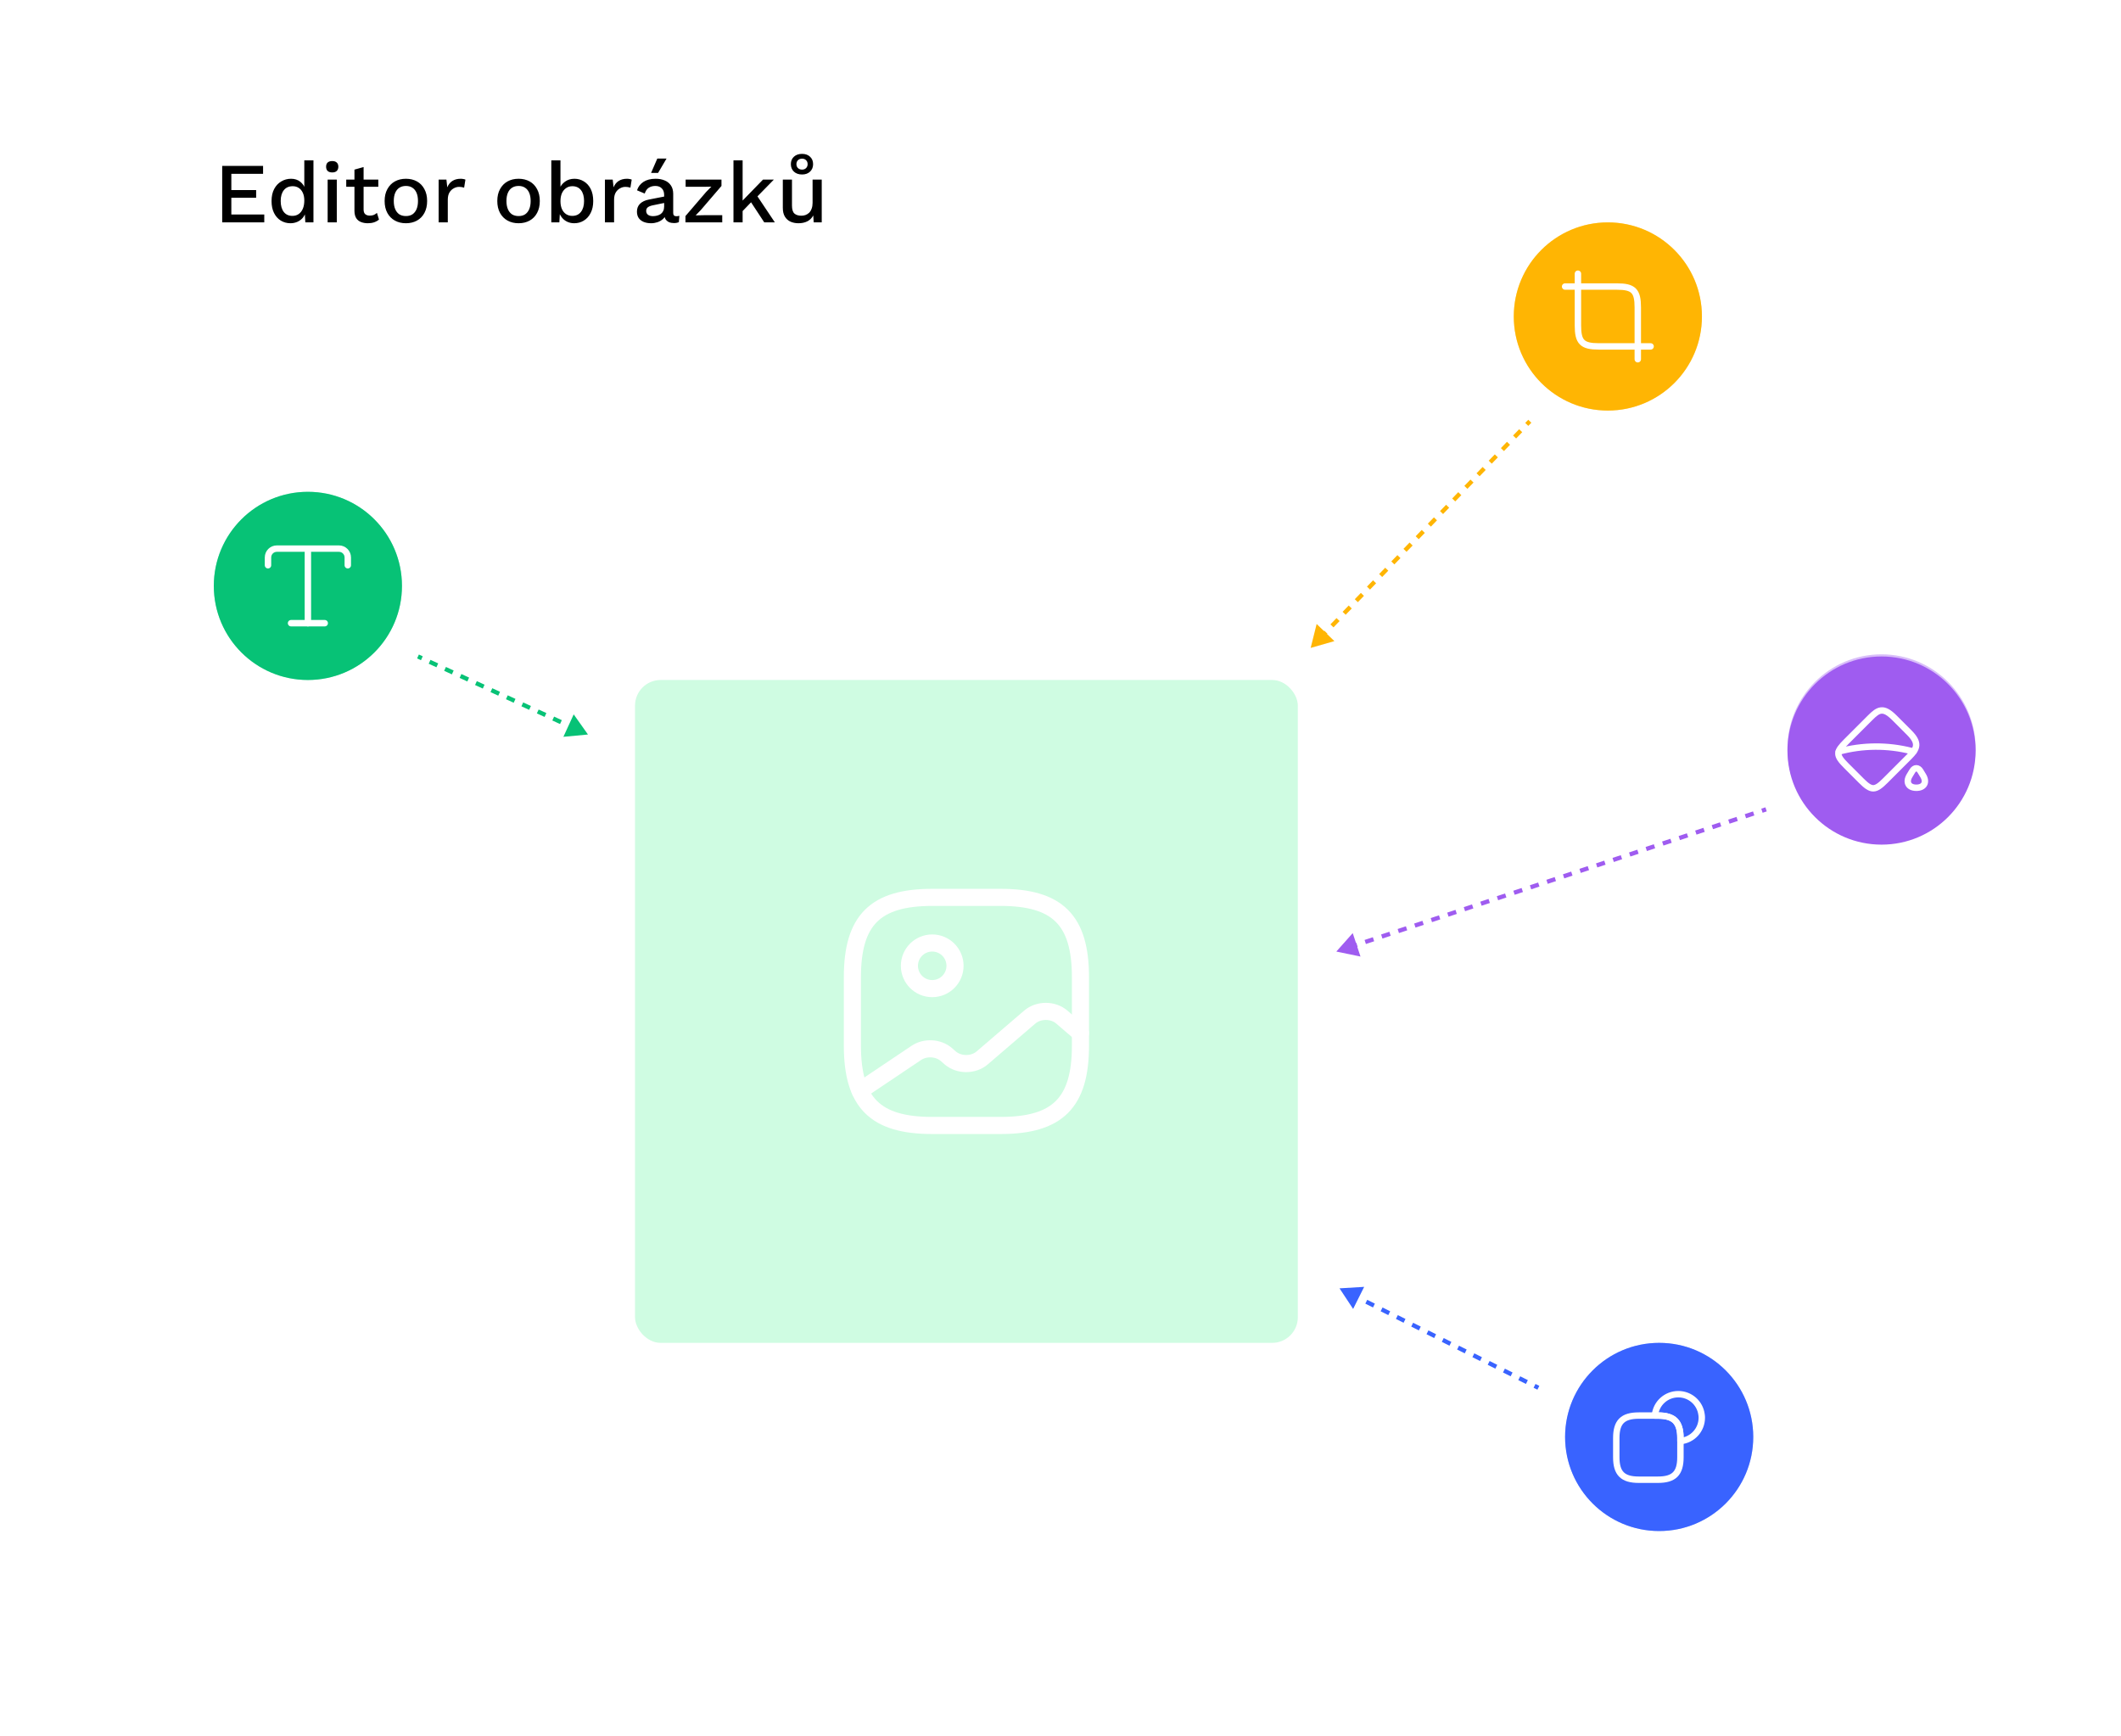 <svg width="992" height="812" viewBox="0 0 992 812" fill="none" xmlns="http://www.w3.org/2000/svg">
<g clip-path="url(#clip0_451_1197)">
<rect width="992" height="812" fill="white"/>
<g opacity="0.4">
<g filter="url(#filter0_f_451_1197)">
<circle cx="752" cy="148" r="44" fill="#FFB503"/>
</g>
<g filter="url(#filter1_f_451_1197)">
<circle cx="144" cy="274" r="44" fill="#07C276"/>
</g>
<g filter="url(#filter2_f_451_1197)">
<circle cx="776" cy="672" r="44" fill="#3963FF"/>
</g>
<g filter="url(#filter3_f_451_1197)">
<circle cx="880" cy="350" r="44" fill="#9F5CF0"/>
</g>
</g>
<path d="M836 351C836 326.699 855.699 307 880 307C904.301 307 924 326.699 924 351C924 375.301 904.301 395 880 395C855.699 395 836 375.301 836 351Z" fill="#9F5CF0"/>
<g clip-path="url(#clip1_451_1197)">
<mask id="mask0_451_1197" style="mask-type:luminance" maskUnits="userSpaceOnUse" x="856" y="327" width="48" height="48">
<path d="M904 327H856V375H904V327Z" fill="white"/>
</mask>
<g mask="url(#mask0_451_1197)">
<mask id="mask1_451_1197" style="mask-type:luminance" maskUnits="userSpaceOnUse" x="856" y="327" width="48" height="48">
<path d="M904 327H856V375H904V327Z" fill="white"/>
</mask>
<g mask="url(#mask1_451_1197)">
<path d="M863.54 358.121L870.46 365.041C875.32 369.901 876.98 369.821 881.78 365.041L892.92 353.901C896.8 350.021 897.78 347.441 892.92 342.581L886 335.661C880.82 330.481 878.56 331.781 874.68 335.661L863.54 346.801C858.76 351.601 858.36 352.941 863.54 358.121Z" stroke="white" stroke-width="3" stroke-linecap="round" stroke-linejoin="round"/>
<path d="M894.4 360.579L893.08 362.759C891.22 365.859 892.66 368.399 896.28 368.399C899.9 368.399 901.34 365.859 899.48 362.759L898.16 360.579C897.12 358.859 895.42 358.859 894.4 360.579Z" stroke="white" stroke-width="3" stroke-linecap="round" stroke-linejoin="round"/>
<path d="M860 351.482C871.12 348.462 882.84 348.362 894 351.222L895 351.482" stroke="white" stroke-width="3" stroke-linecap="round" stroke-linejoin="round"/>
</g>
</g>
</g>
<path d="M732 672C732 647.699 751.699 628 776 628C800.301 628 820 647.699 820 672C820 696.301 800.301 716 776 716C751.699 716 732 696.301 732 672Z" fill="#3963FF"/>
<g clip-path="url(#clip2_451_1197)">
<mask id="mask2_451_1197" style="mask-type:luminance" maskUnits="userSpaceOnUse" x="752" y="648" width="48" height="48">
<path d="M800 648H752V696H800V648Z" fill="white"/>
</mask>
<g mask="url(#mask2_451_1197)">
<path d="M785.94 672.5V681.5C785.94 689 782.94 692 775.44 692H766.44C758.94 692 755.94 689 755.94 681.5V672.5C755.94 665 758.94 662 766.44 662H775.44C782.94 662 785.94 665 785.94 672.5Z" stroke="white" stroke-width="3" stroke-linecap="round" stroke-linejoin="round"/>
<path d="M795.94 663C795.94 668.74 791.56 673.44 785.94 673.94V672.5C785.94 665 782.94 662 775.44 662H774C774.5 656.38 779.2 652 784.94 652C790.52 652 795.12 656.14 795.82 661.54C795.9 662 795.94 662.5 795.94 663Z" stroke="white" stroke-width="3" stroke-linecap="round" stroke-linejoin="round"/>
</g>
</g>
<path d="M100 274C100 249.699 119.699 230 144 230C168.301 230 188 249.699 188 274C188 298.301 168.301 318 144 318C119.699 318 100 298.301 100 274Z" fill="#07C276"/>
<g clip-path="url(#clip3_451_1197)">
<mask id="mask3_451_1197" style="mask-type:luminance" maskUnits="userSpaceOnUse" x="120" y="250" width="48" height="48">
<path d="M168 250H120V298H168V250Z" fill="white"/>
</mask>
<g mask="url(#mask3_451_1197)">
<path d="M125.34 264.341V260.701C125.34 258.401 127.2 256.561 129.48 256.561H158.52C160.82 256.561 162.66 258.421 162.66 260.701V264.341" stroke="white" stroke-width="3" stroke-linecap="round" stroke-linejoin="round"/>
<path d="M144 291.441V258.221" stroke="white" stroke-width="3" stroke-linecap="round" stroke-linejoin="round"/>
<path d="M136.12 291.439H151.88" stroke="white" stroke-width="3" stroke-linecap="round" stroke-linejoin="round"/>
</g>
</g>
<path d="M708 148C708 123.699 727.699 104 752 104C776.301 104 796 123.699 796 148C796 172.301 776.301 192 752 192C727.699 192 708 172.301 708 148Z" fill="#FFB503"/>
<g clip-path="url(#clip4_451_1197)">
<mask id="mask4_451_1197" style="mask-type:luminance" maskUnits="userSpaceOnUse" x="728" y="124" width="48" height="48">
<path d="M776 124H728V172H776V124Z" fill="white"/>
</mask>
<g mask="url(#mask4_451_1197)">
<path d="M747.8 162H766V143.8C766 136 764 134 756.2 134H738V152.2C738 160 740 162 747.8 162Z" stroke="white" stroke-width="3" stroke-linecap="round" stroke-linejoin="round"/>
<path d="M738 134V128" stroke="white" stroke-width="3" stroke-miterlimit="10" stroke-linecap="round" stroke-linejoin="round"/>
<path d="M738 134H732" stroke="white" stroke-width="3" stroke-miterlimit="10" stroke-linecap="round" stroke-linejoin="round"/>
<path d="M766 162V168" stroke="white" stroke-width="3" stroke-miterlimit="10" stroke-linecap="round" stroke-linejoin="round"/>
<path d="M766 162H772" stroke="white" stroke-width="3" stroke-miterlimit="10" stroke-linecap="round" stroke-linejoin="round"/>
</g>
</g>
<rect x="297" y="318" width="310" height="310" rx="12" fill="#CFFCE2"/>
<g clip-path="url(#clip5_451_1197)">
<mask id="mask5_451_1197" style="mask-type:luminance" maskUnits="userSpaceOnUse" x="388" y="409" width="128" height="128">
<path d="M516 409H388V537H516V409Z" fill="white"/>
</mask>
<g mask="url(#mask5_451_1197)">
<path d="M436 526.333H468C494.667 526.333 505.333 515.666 505.333 488.999V456.999C505.333 430.333 494.667 419.666 468 419.666H436C409.333 419.666 398.667 430.333 398.667 456.999V488.999C398.667 515.666 409.333 526.333 436 526.333Z" stroke="white" stroke-width="8" stroke-linecap="round" stroke-linejoin="round"/>
<path d="M436 462.333C441.891 462.333 446.666 457.558 446.666 451.667C446.666 445.776 441.891 441 436 441C430.109 441 425.333 445.776 425.333 451.667C425.333 457.558 430.109 462.333 436 462.333Z" stroke="white" stroke-width="8" stroke-linecap="round" stroke-linejoin="round"/>
<path d="M402.24 510.064L428.534 492.411C432.747 489.584 438.827 489.904 442.613 493.158L444.373 494.704C448.533 498.278 455.253 498.278 459.413 494.704L481.6 475.664C485.76 472.091 492.48 472.091 496.64 475.664L505.333 483.131" stroke="white" stroke-width="8" stroke-linecap="round" stroke-linejoin="round"/>
</g>
</g>
<path d="M103.92 104V77.6H123.04V81.28H108.2V88.88H119.8V92.48H108.2V100.32H123.6V104H103.92ZM135.844 104.4C134.19 104.4 132.684 103.987 131.324 103.16C129.99 102.333 128.937 101.147 128.164 99.6C127.39 98.053 127.004 96.2 127.004 94.04C127.004 91.8 127.417 89.907 128.244 88.36C129.07 86.813 130.177 85.64 131.564 84.84C132.95 84.013 134.47 83.6 136.124 83.6C137.83 83.6 139.27 84.067 140.444 85C141.617 85.933 142.404 87.147 142.804 88.64L142.324 89.08V75H146.604V104H142.804L142.484 98.56L143.044 98.6C142.857 99.8 142.417 100.84 141.724 101.72C141.03 102.573 140.164 103.24 139.124 103.72C138.11 104.173 137.017 104.4 135.844 104.4ZM136.764 100.96C137.91 100.96 138.897 100.667 139.724 100.08C140.55 99.493 141.19 98.667 141.644 97.6C142.097 96.533 142.324 95.253 142.324 93.76C142.324 92.373 142.097 91.187 141.644 90.2C141.19 89.187 140.55 88.413 139.724 87.88C138.924 87.347 137.99 87.08 136.924 87.08C135.137 87.08 133.75 87.693 132.764 88.92C131.777 90.147 131.284 91.84 131.284 94C131.284 96.16 131.764 97.867 132.724 99.12C133.684 100.347 135.03 100.96 136.764 100.96ZM155.402 80.64C154.469 80.64 153.749 80.413 153.242 79.96C152.762 79.48 152.522 78.813 152.522 77.96C152.522 77.107 152.762 76.453 153.242 76C153.749 75.547 154.469 75.32 155.402 75.32C156.309 75.32 157.002 75.547 157.482 76C157.989 76.453 158.242 77.107 158.242 77.96C158.242 78.813 157.989 79.48 157.482 79.96C157.002 80.413 156.309 80.64 155.402 80.64ZM157.522 84V104H153.242V84H157.522ZM170.058 78.12V98C170.058 98.987 170.312 99.707 170.818 100.16C171.352 100.613 172.058 100.84 172.938 100.84C173.658 100.84 174.285 100.733 174.818 100.52C175.352 100.28 175.845 99.96 176.298 99.56L177.258 102.68C176.645 103.213 175.885 103.64 174.978 103.96C174.098 104.253 173.112 104.4 172.018 104.4C170.872 104.4 169.818 104.213 168.858 103.84C167.898 103.467 167.152 102.867 166.618 102.04C166.085 101.187 165.805 100.08 165.778 98.72V79.32L170.058 78.12ZM176.938 84V87.36H161.938V84H176.938ZM189.852 83.6C191.798 83.6 193.518 84.013 195.012 84.84C196.505 85.667 197.665 86.867 198.492 88.44C199.345 89.987 199.772 91.84 199.772 94C199.772 96.16 199.345 98.027 198.492 99.6C197.665 101.147 196.505 102.333 195.012 103.16C193.518 103.987 191.798 104.4 189.852 104.4C187.905 104.4 186.185 103.987 184.692 103.16C183.198 102.333 182.025 101.147 181.172 99.6C180.318 98.027 179.892 96.16 179.892 94C179.892 91.84 180.318 89.987 181.172 88.44C182.025 86.867 183.198 85.667 184.692 84.84C186.185 84.013 187.905 83.6 189.852 83.6ZM189.852 86.96C188.652 86.96 187.625 87.24 186.772 87.8C185.945 88.333 185.305 89.12 184.852 90.16C184.398 91.2 184.172 92.48 184.172 94C184.172 95.493 184.398 96.773 184.852 97.84C185.305 98.88 185.945 99.68 186.772 100.24C187.625 100.773 188.652 101.04 189.852 101.04C191.052 101.04 192.065 100.773 192.892 100.24C193.718 99.68 194.358 98.88 194.812 97.84C195.265 96.773 195.492 95.493 195.492 94C195.492 92.48 195.265 91.2 194.812 90.16C194.358 89.12 193.718 88.333 192.892 87.8C192.065 87.24 191.052 86.96 189.852 86.96ZM205.156 104V84H208.796L209.196 87.6C209.729 86.293 210.516 85.307 211.556 84.64C212.623 83.947 213.929 83.6 215.476 83.6C215.876 83.6 216.276 83.64 216.676 83.72C217.076 83.773 217.409 83.867 217.676 84L217.076 87.76C216.783 87.653 216.449 87.573 216.076 87.52C215.729 87.44 215.249 87.4 214.636 87.4C213.809 87.4 212.996 87.627 212.196 88.08C211.396 88.507 210.729 89.16 210.196 90.04C209.689 90.92 209.436 92.04 209.436 93.4V104H205.156ZM242.547 83.6C244.494 83.6 246.214 84.013 247.707 84.84C249.2 85.667 250.36 86.867 251.187 88.44C252.04 89.987 252.467 91.84 252.467 94C252.467 96.16 252.04 98.027 251.187 99.6C250.36 101.147 249.2 102.333 247.707 103.16C246.214 103.987 244.494 104.4 242.547 104.4C240.6 104.4 238.88 103.987 237.387 103.16C235.894 102.333 234.72 101.147 233.867 99.6C233.014 98.027 232.587 96.16 232.587 94C232.587 91.84 233.014 89.987 233.867 88.44C234.72 86.867 235.894 85.667 237.387 84.84C238.88 84.013 240.6 83.6 242.547 83.6ZM242.547 86.96C241.347 86.96 240.32 87.24 239.467 87.8C238.64 88.333 238 89.12 237.547 90.16C237.094 91.2 236.867 92.48 236.867 94C236.867 95.493 237.094 96.773 237.547 97.84C238 98.88 238.64 99.68 239.467 100.24C240.32 100.773 241.347 101.04 242.547 101.04C243.747 101.04 244.76 100.773 245.587 100.24C246.414 99.68 247.054 98.88 247.507 97.84C247.96 96.773 248.187 95.493 248.187 94C248.187 92.48 247.96 91.2 247.507 90.16C247.054 89.12 246.414 88.333 245.587 87.8C244.76 87.24 243.747 86.96 242.547 86.96ZM268.571 104.4C267.398 104.4 266.318 104.173 265.331 103.72C264.371 103.267 263.558 102.64 262.891 101.84C262.225 101.013 261.731 100.093 261.411 99.08L261.931 98.4L261.611 104H257.851V75H262.131V89.04L261.651 88.36C262.158 86.973 263.025 85.84 264.251 84.96C265.478 84.053 266.958 83.6 268.691 83.6C270.291 83.6 271.758 84.013 273.091 84.84C274.451 85.667 275.518 86.853 276.291 88.4C277.065 89.947 277.451 91.827 277.451 94.04C277.451 96.2 277.051 98.053 276.251 99.6C275.478 101.147 274.411 102.333 273.051 103.16C271.718 103.987 270.225 104.4 268.571 104.4ZM267.651 100.96C269.385 100.96 270.731 100.347 271.691 99.12C272.678 97.867 273.171 96.16 273.171 94C273.171 91.84 272.691 90.147 271.731 88.92C270.771 87.693 269.425 87.08 267.691 87.08C266.571 87.08 265.598 87.373 264.771 87.96C263.945 88.52 263.291 89.32 262.811 90.36C262.358 91.4 262.131 92.64 262.131 94.08C262.131 95.493 262.358 96.72 262.811 97.76C263.265 98.773 263.905 99.56 264.731 100.12C265.585 100.68 266.558 100.96 267.651 100.96ZM282.929 104V84H286.569L286.969 87.6C287.503 86.293 288.289 85.307 289.329 84.64C290.396 83.947 291.703 83.6 293.249 83.6C293.649 83.6 294.049 83.64 294.449 83.72C294.849 83.773 295.183 83.867 295.449 84L294.849 87.76C294.556 87.653 294.223 87.573 293.849 87.52C293.503 87.44 293.023 87.4 292.409 87.4C291.583 87.4 290.769 87.627 289.969 88.08C289.169 88.507 288.503 89.16 287.969 90.04C287.463 90.92 287.209 92.04 287.209 93.4V104H282.929ZM310.622 91.16C310.622 89.827 310.249 88.8 309.502 88.08C308.782 87.333 307.782 86.96 306.502 86.96C305.302 86.96 304.276 87.24 303.422 87.8C302.569 88.36 301.942 89.267 301.542 90.52L297.942 89C298.449 87.373 299.436 86.067 300.902 85.08C302.396 84.093 304.316 83.6 306.662 83.6C308.262 83.6 309.676 83.867 310.902 84.4C312.129 84.907 313.089 85.68 313.782 86.72C314.502 87.76 314.862 89.093 314.862 90.72V99.64C314.862 100.627 315.356 101.12 316.342 101.12C316.822 101.12 317.289 101.053 317.742 100.92L317.502 103.88C316.889 104.173 316.116 104.32 315.182 104.32C314.329 104.32 313.556 104.173 312.862 103.88C312.196 103.56 311.662 103.093 311.262 102.48C310.889 101.84 310.702 101.053 310.702 100.12V99.84L311.582 99.8C311.342 100.84 310.849 101.707 310.102 102.4C309.356 103.067 308.489 103.573 307.502 103.92C306.516 104.24 305.516 104.4 304.502 104.4C303.249 104.4 302.116 104.2 301.102 103.8C300.116 103.4 299.329 102.8 298.742 102C298.182 101.173 297.902 100.16 297.902 98.96C297.902 97.467 298.382 96.24 299.342 95.28C300.329 94.32 301.716 93.667 303.502 93.32L311.262 91.8L311.222 94.8L305.582 95.96C304.462 96.173 303.622 96.48 303.062 96.88C302.502 97.28 302.222 97.867 302.222 98.64C302.222 99.387 302.502 99.987 303.062 100.44C303.649 100.867 304.422 101.08 305.382 101.08C306.049 101.08 306.689 101 307.302 100.84C307.942 100.68 308.516 100.427 309.022 100.08C309.529 99.707 309.916 99.24 310.182 98.68C310.476 98.093 310.622 97.4 310.622 96.6V91.16ZM307.422 74.16H311.742L307.782 80.88H304.502L307.422 74.16ZM320.595 104V101.04L330.275 89.76L332.715 87.28L329.235 87.36H320.675V84H337.435V86.96L327.755 98.24L325.355 100.72L329.155 100.64H337.795V104H320.595ZM361.927 84L353.007 93.12L352.087 93.76L345.807 100.28L345.767 95.4L356.847 84H361.927ZM347.327 75V104H343.047V75H347.327ZM353.527 90.72L362.407 104H357.447L350.327 93.16L353.527 90.72ZM373.409 104.4C372.102 104.4 370.889 104.16 369.769 103.68C368.675 103.2 367.795 102.427 367.129 101.36C366.462 100.293 366.129 98.907 366.129 97.2V84H370.409V96.12C370.409 97.933 370.795 99.187 371.569 99.88C372.342 100.547 373.422 100.88 374.809 100.88C375.475 100.88 376.115 100.773 376.729 100.56C377.369 100.32 377.942 99.96 378.449 99.48C378.955 98.973 379.342 98.333 379.609 97.56C379.902 96.787 380.049 95.88 380.049 94.84V84H384.329V104H380.569L380.369 100.76C379.675 102.013 378.742 102.933 377.569 103.52C376.395 104.107 375.009 104.4 373.409 104.4ZM375.129 71.96C376.675 71.96 377.915 72.4 378.849 73.28C379.809 74.16 380.289 75.32 380.289 76.76C380.289 78.2 379.809 79.373 378.849 80.28C377.915 81.16 376.675 81.6 375.129 81.6C373.555 81.6 372.289 81.16 371.329 80.28C370.369 79.373 369.889 78.2 369.889 76.76C369.889 75.32 370.369 74.16 371.329 73.28C372.289 72.4 373.555 71.96 375.129 71.96ZM375.129 74.2C374.355 74.2 373.715 74.44 373.209 74.92C372.729 75.4 372.489 76.013 372.489 76.76C372.489 77.507 372.729 78.12 373.209 78.6C373.715 79.08 374.355 79.32 375.129 79.32C375.902 79.32 376.529 79.08 377.009 78.6C377.489 78.12 377.729 77.507 377.729 76.76C377.729 76.013 377.489 75.4 377.009 74.92C376.529 74.44 375.902 74.2 375.129 74.2Z" fill="black"/>
<path d="M275 343.5L268.321 334.081L263.503 344.574L275 343.5ZM195.5 307L195.083 307.909L196.89 308.738L197.307 307.83L197.724 306.921L195.917 306.091L195.5 307ZM200.92 309.489L200.503 310.397L204.117 312.057L204.534 311.148L204.951 310.239L201.338 308.58L200.92 309.489ZM208.148 312.807L207.73 313.716L211.344 315.375L211.761 314.466L212.179 313.557L208.565 311.898L208.148 312.807ZM215.375 316.125L214.958 317.034L218.571 318.693L218.989 317.784L219.406 316.875L215.792 315.216L215.375 316.125ZM222.602 319.443L222.185 320.352L225.799 322.011L226.216 321.102L226.633 320.193L223.02 318.534L222.602 319.443ZM229.83 322.761L229.412 323.67L233.026 325.329L233.443 324.42L233.86 323.512L230.247 321.853L229.83 322.761ZM237.057 326.08L236.64 326.988L240.253 328.647L240.67 327.739L241.088 326.83L237.474 325.171L237.057 326.08ZM244.284 329.398L243.867 330.307L247.48 331.966L247.898 331.057L248.315 330.148L244.701 328.489L244.284 329.398ZM251.511 332.716L251.094 333.625L254.708 335.284L255.125 334.375L255.542 333.466L251.929 331.807L251.511 332.716ZM258.739 336.034L258.321 336.943L261.935 338.602L262.352 337.693L262.77 336.784L259.156 335.125L258.739 336.034ZM265.966 339.352L265.549 340.261L269.162 341.92L269.58 341.011L269.997 340.103L266.383 338.443L265.966 339.352Z" fill="#07C276"/>
<path d="M613 303L624.102 299.825L615.801 291.798L613 303ZM617.271 298.583L617.99 299.278L620.837 296.334L620.118 295.639L619.399 294.944L616.552 297.888L617.271 298.583ZM622.965 292.694L623.684 293.39L626.531 290.445L625.812 289.75L625.094 289.055L622.246 291.999L622.965 292.694ZM628.66 286.806L629.379 287.501L632.226 284.556L631.507 283.861L630.788 283.166L627.941 286.11L628.66 286.806ZM634.354 280.917L635.073 281.612L637.92 278.667L637.201 277.972L636.483 277.277L633.635 280.222L634.354 280.917ZM640.049 275.028L640.767 275.723L643.615 272.778L642.896 272.083L642.177 271.388L639.33 274.333L640.049 275.028ZM645.743 269.139L646.462 269.834L649.309 266.89L648.59 266.194L647.871 265.499L645.024 268.444L645.743 269.139ZM651.437 263.25L652.156 263.945L655.004 261.001L654.285 260.306L653.566 259.61L650.719 262.555L651.437 263.25ZM657.132 257.361L657.851 258.056L660.698 255.112L659.979 254.417L659.26 253.722L656.413 256.666L657.132 257.361ZM662.826 251.472L663.545 252.167L666.392 249.223L665.674 248.528L664.955 247.833L662.107 250.777L662.826 251.472ZM668.521 245.583L669.24 246.278L672.087 243.334L671.368 242.639L670.649 241.944L667.802 244.888L668.521 245.583ZM674.215 239.694L674.934 240.39L677.781 237.445L677.062 236.75L676.344 236.055L673.496 238.999L674.215 239.694ZM679.91 233.806L680.629 234.501L683.476 231.556L682.757 230.861L682.038 230.166L679.191 233.11L679.91 233.806ZM685.604 227.917L686.323 228.612L689.17 225.667L688.451 224.972L687.732 224.277L684.885 227.222L685.604 227.917ZM691.299 222.028L692.017 222.723L694.865 219.779L694.146 219.083L693.427 218.388L690.58 221.333L691.299 222.028ZM696.993 216.139L697.712 216.834L700.559 213.89L699.84 213.194L699.121 212.499L696.274 215.444L696.993 216.139ZM702.687 210.25L703.406 210.945L706.254 208.001L705.535 207.306L704.816 206.61L701.969 209.555L702.687 210.25ZM708.382 204.361L709.101 205.056L711.948 202.112L711.229 201.417L710.51 200.722L707.663 203.666L708.382 204.361ZM714.076 198.472L714.795 199.167L716.219 197.695L715.5 197L714.781 196.305L713.357 197.777L714.076 198.472Z" fill="#FFB503"/>
<path d="M625 445L636.307 447.34L632.68 436.378L625 445ZM630.798 443.082L631.112 444.031L634.978 442.752L634.663 441.803L634.349 440.853L630.484 442.132L630.798 443.082ZM638.529 440.524L638.843 441.473L642.708 440.195L642.394 439.245L642.08 438.296L638.215 439.575L638.529 440.524ZM646.26 437.966L646.574 438.916L650.439 437.637L650.125 436.688L649.811 435.738L645.946 437.017L646.26 437.966ZM653.99 435.409L654.304 436.358L658.17 435.079L657.856 434.13L657.542 433.18L653.676 434.459L653.99 435.409ZM661.721 432.851L662.035 433.8L665.901 432.522L665.587 431.572L665.272 430.623L661.407 431.902L661.721 432.851ZM669.452 430.293L669.766 431.243L673.631 429.964L673.317 429.014L673.003 428.065L669.138 429.344L669.452 430.293ZM677.183 427.736L677.497 428.685L681.362 427.406L681.048 426.457L680.734 425.507L676.869 426.786L677.183 427.736ZM684.913 425.178L685.228 426.127L689.093 424.848L688.779 423.899L688.465 422.95L684.599 424.229L684.913 425.178ZM692.644 422.62L692.958 423.57L696.824 422.291L696.51 421.341L696.195 420.392L692.33 421.671L692.644 422.62ZM700.375 420.063L700.689 421.012L704.554 419.733L704.24 418.784L703.926 417.834L700.061 419.113L700.375 420.063ZM708.106 417.505L708.42 418.454L712.285 417.175L711.971 416.226L711.657 415.277L707.792 416.555L708.106 417.505ZM715.837 414.947L716.151 415.897L720.016 414.618L719.702 413.668L719.388 412.719L715.522 413.998L715.837 414.947ZM723.567 412.389L723.881 413.339L727.747 412.06L727.433 411.111L727.119 410.161L723.253 411.44L723.567 412.389ZM731.298 409.832L731.612 410.781L735.478 409.502L735.163 408.553L734.849 407.604L730.984 408.882L731.298 409.832ZM739.029 407.274L739.343 408.223L743.208 406.945L742.894 405.995L742.58 405.046L738.715 406.325L739.029 407.274ZM746.76 404.716L747.074 405.666L750.939 404.387L750.625 403.438L750.311 402.488L746.445 403.767L746.76 404.716ZM754.49 402.159L754.804 403.108L758.67 401.829L758.356 400.88L758.042 399.93L754.176 401.209L754.49 402.159ZM762.221 399.601L762.535 400.55L766.401 399.272L766.087 398.322L765.772 397.373L761.907 398.652L762.221 399.601ZM769.952 397.043L770.266 397.993L774.131 396.714L773.817 395.764L773.503 394.815L769.638 396.094L769.952 397.043ZM777.683 394.486L777.997 395.435L781.862 394.156L781.548 393.207L781.234 392.257L777.369 393.536L777.683 394.486ZM785.413 391.928L785.728 392.877L789.593 391.598L789.279 390.649L788.965 389.7L785.099 390.979L785.413 391.928ZM793.144 389.37L793.458 390.32L797.324 389.041L797.01 388.091L796.695 387.142L792.83 388.421L793.144 389.37ZM800.875 386.813L801.189 387.762L805.054 386.483L804.74 385.534L804.426 384.584L800.561 385.863L800.875 386.813ZM808.606 384.255L808.92 385.204L812.785 383.925L812.471 382.976L812.157 382.027L808.292 383.305L808.606 384.255ZM816.337 381.697L816.651 382.647L820.516 381.368L820.202 380.418L819.888 379.469L816.022 380.748L816.337 381.697ZM824.067 379.139L824.381 380.089L826.314 379.449L826 378.5L825.686 377.551L823.753 378.19L824.067 379.139Z" fill="#9F5CF0"/>
<path d="M626.5 602.5L632.862 612.136L638.026 601.808L626.5 602.5ZM631.865 605.183L631.418 606.077L634.995 607.866L635.442 606.971L635.89 606.077L632.313 604.288L631.865 605.183ZM639.019 608.76L638.572 609.654L642.149 611.443L642.596 610.548L643.043 609.654L639.466 607.865L639.019 608.76ZM646.173 612.337L645.726 613.231L649.303 615.019L649.75 614.125L650.197 613.231L646.62 611.442L646.173 612.337ZM653.327 615.913L652.88 616.808L656.457 618.596L656.904 617.702L657.351 616.807L653.774 615.019L653.327 615.913ZM660.481 619.49L660.034 620.385L663.61 622.173L664.058 621.279L664.505 620.384L660.928 618.596L660.481 619.49ZM667.635 623.067L667.187 623.962L670.764 625.75L671.212 624.856L671.659 623.961L668.082 622.173L667.635 623.067ZM674.788 626.644L674.341 627.539L677.918 629.327L678.365 628.433L678.813 627.538L675.236 625.75L674.788 626.644ZM681.942 630.221L681.495 631.116L685.072 632.904L685.519 632.01L685.966 631.115L682.39 629.327L681.942 630.221ZM689.096 633.798L688.649 634.693L692.226 636.481L692.673 635.587L693.12 634.692L689.543 632.904L689.096 633.798ZM696.25 637.375L695.803 638.269L699.38 640.058L699.827 639.163L700.274 638.269L696.697 636.481L696.25 637.375ZM703.404 640.952L702.957 641.846L706.534 643.635L706.981 642.74L707.428 641.846L703.851 640.058L703.404 640.952ZM710.558 644.529L710.11 645.423L713.687 647.212L714.135 646.317L714.582 645.423L711.005 643.634L710.558 644.529ZM717.712 648.106L717.264 649L719.053 649.894L719.5 649L719.947 648.106L718.159 647.211L717.712 648.106Z" fill="#3963FF"/>
</g>
<defs>
<filter id="filter0_f_451_1197" x="608" y="4" width="288" height="288" filterUnits="userSpaceOnUse" color-interpolation-filters="sRGB">
<feFlood flood-opacity="0" result="BackgroundImageFix"/>
<feBlend mode="normal" in="SourceGraphic" in2="BackgroundImageFix" result="shape"/>
<feGaussianBlur stdDeviation="50" result="effect1_foregroundBlur_451_1197"/>
</filter>
<filter id="filter1_f_451_1197" x="0" y="130" width="288" height="288" filterUnits="userSpaceOnUse" color-interpolation-filters="sRGB">
<feFlood flood-opacity="0" result="BackgroundImageFix"/>
<feBlend mode="normal" in="SourceGraphic" in2="BackgroundImageFix" result="shape"/>
<feGaussianBlur stdDeviation="50" result="effect1_foregroundBlur_451_1197"/>
</filter>
<filter id="filter2_f_451_1197" x="632" y="528" width="288" height="288" filterUnits="userSpaceOnUse" color-interpolation-filters="sRGB">
<feFlood flood-opacity="0" result="BackgroundImageFix"/>
<feBlend mode="normal" in="SourceGraphic" in2="BackgroundImageFix" result="shape"/>
<feGaussianBlur stdDeviation="50" result="effect1_foregroundBlur_451_1197"/>
</filter>
<filter id="filter3_f_451_1197" x="736" y="206" width="288" height="288" filterUnits="userSpaceOnUse" color-interpolation-filters="sRGB">
<feFlood flood-opacity="0" result="BackgroundImageFix"/>
<feBlend mode="normal" in="SourceGraphic" in2="BackgroundImageFix" result="shape"/>
<feGaussianBlur stdDeviation="50" result="effect1_foregroundBlur_451_1197"/>
</filter>
<clipPath id="clip0_451_1197">
<rect width="992" height="812" fill="white"/>
</clipPath>
<clipPath id="clip1_451_1197">
<rect width="48" height="48" fill="white" transform="translate(856 327)"/>
</clipPath>
<clipPath id="clip2_451_1197">
<rect width="48" height="48" fill="white" transform="translate(752 648)"/>
</clipPath>
<clipPath id="clip3_451_1197">
<rect width="48" height="48" fill="white" transform="translate(120 250)"/>
</clipPath>
<clipPath id="clip4_451_1197">
<rect width="48" height="48" fill="white" transform="translate(728 124)"/>
</clipPath>
<clipPath id="clip5_451_1197">
<rect width="128" height="128" fill="white" transform="translate(388 409)"/>
</clipPath>
</defs>
</svg>
